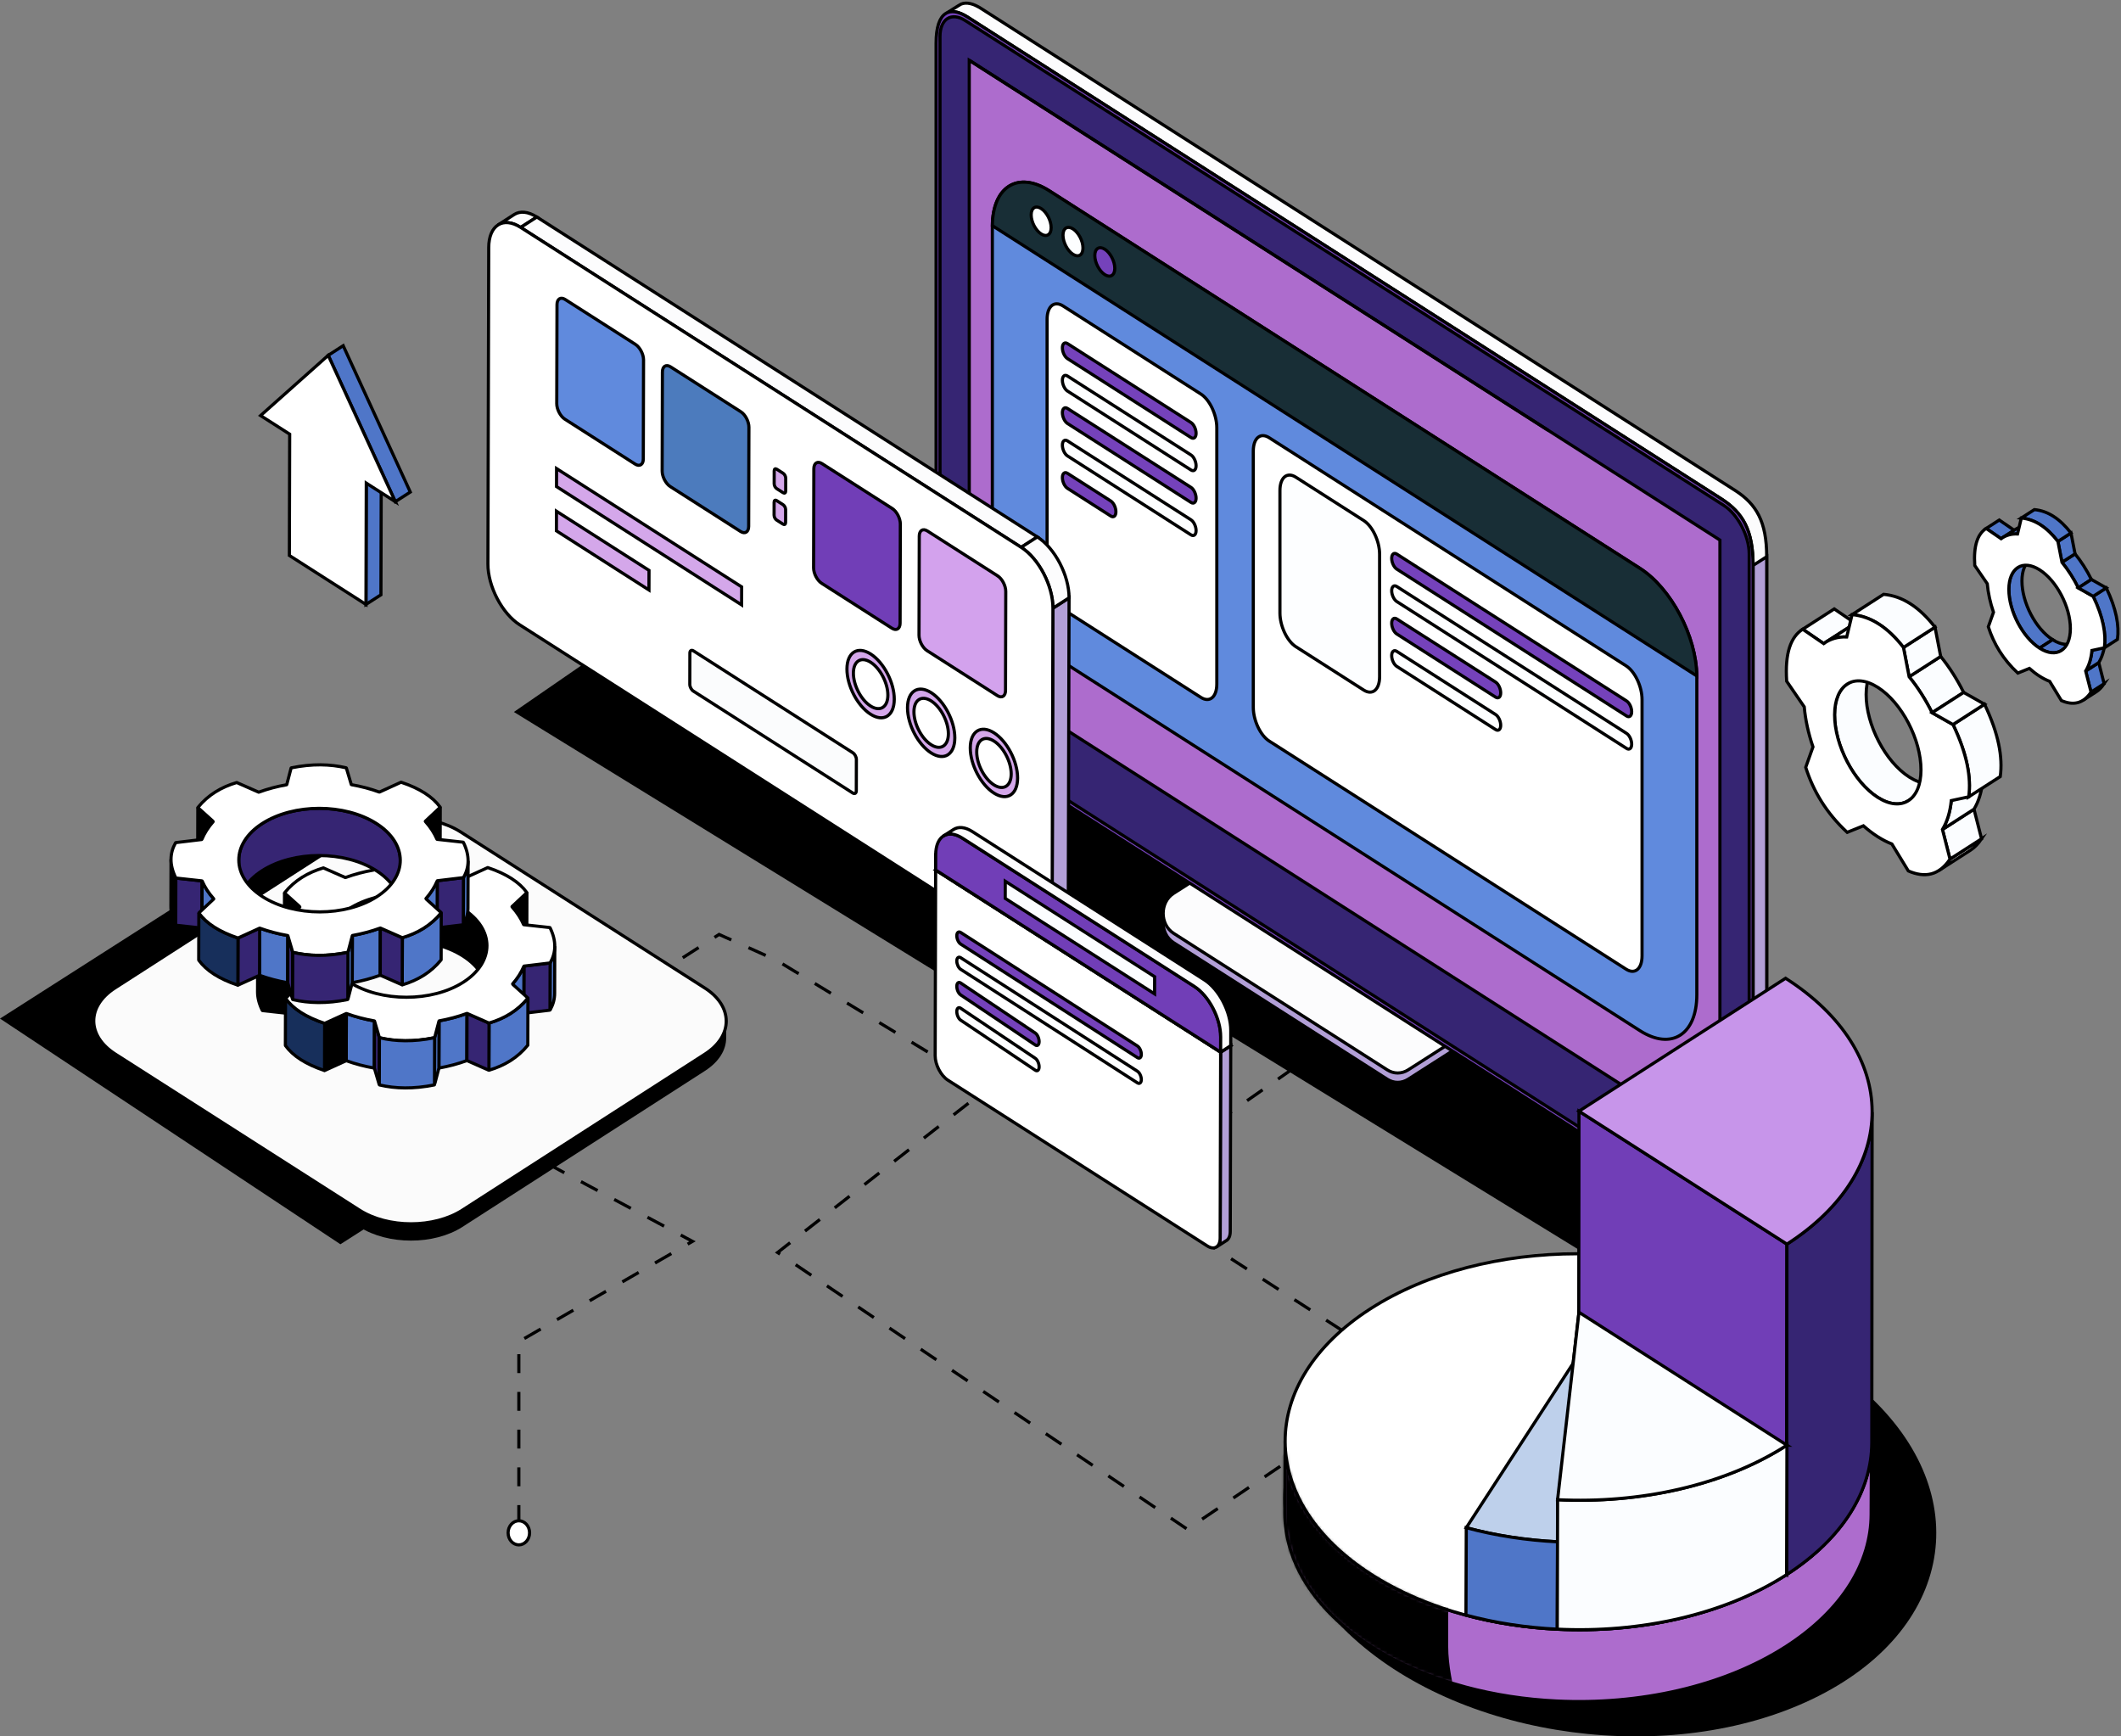 <svg width="678" height="555" viewBox="0 0 678 555" fill="none" xmlns="http://www.w3.org/2000/svg">
<rect x="0" y="0" width="678" height="555" fill="#808080" stroke="none"/>
<path d="M449.88 425.739C495.104 404.083 560.736 412.796 596.47 445.203C632.204 477.609 624.507 521.436 579.283 543.096C534.059 564.752 468.427 556.039 432.693 523.632C396.959 491.226 404.656 447.399 449.88 425.739Z" fill="black"/>
<path d="M462.936 306.953L358.573 379.752L451.727 439.918L379.511 488.774L248.568 400.34L315.687 347.84L248.255 306.953L229.866 298.67L142.633 354.613L221.358 396.773L165.854 428.836V490.152" stroke="black" stroke-width="1.006" stroke-miterlimit="10" stroke-dasharray="6.03 6.03"/>
<path d="M169.283 489.936C169.283 492.112 167.7 493.787 165.853 493.787C164.005 493.787 162.423 492.112 162.423 489.936C162.423 487.759 164.005 486.085 165.853 486.085C167.7 486.085 169.283 487.759 169.283 489.936Z" fill="white" stroke="black" stroke-width="1.006"/>
<path d="M595.355 367.527L528.095 413.836L294.955 270.577L362.215 224.271L595.355 367.527Z" fill="black"/>
<path d="M368.465 293.574L322.745 325.103L164.266 227.568L209.986 196.038L368.465 293.574Z" fill="black"/>
<path d="M108.816 397.702L224.166 324.015L111.215 254.521L0 325.568L108.816 397.702Z" fill="black"/>
<path d="M443.466 344.964L375.151 301.303C370.713 298.466 370.713 291.375 375.151 288.538L397.49 274.261C399.551 272.945 402.086 272.945 404.146 274.261L472.461 317.923C476.899 320.76 476.899 327.85 472.461 330.687L450.122 344.964C448.061 346.28 445.526 346.28 443.466 344.964Z" fill="#B29FD7" stroke="black" stroke-width="1.006" stroke-miterlimit="10"/>
<path d="M443.466 341.972L375.151 298.311C370.713 295.474 370.713 288.384 375.151 285.547L397.49 271.27C399.551 269.954 402.086 269.954 404.146 271.27L472.461 314.931C476.899 317.768 476.899 324.858 472.461 327.695L450.122 341.972C448.061 343.289 445.526 343.289 443.466 341.972Z" fill="#FCFCFD" stroke="black" stroke-width="1.006" stroke-miterlimit="10"/>
<path fill-rule="evenodd" clip-rule="evenodd" d="M560.388 382.573V180.724C560.388 169.372 557.037 163.857 550.371 159.538L309.25 5.43C306.788 3.855 304.532 3.296 302.789 4.072C302.789 4.072 306.851 1.466 307.228 1.312C308.96 0.586 311.185 1.157 313.612 2.709L554.733 156.813C561.396 161.132 564.746 166.648 564.746 177.999V379.848C564.746 385.275 563.397 388.328 561.267 389.401L557.634 391.659C559.339 390.292 560.385 387.355 560.385 382.577L560.388 382.573Z" fill="#FCFCFD" stroke="black" stroke-width="1.006" stroke-miterlimit="10"/>
<path fill-rule="evenodd" clip-rule="evenodd" d="M560.387 180.725V382.574L564.749 379.783V177.938L560.387 180.725Z" fill="#B29FD7" stroke="black" stroke-width="1.006" stroke-miterlimit="10"/>
<path fill-rule="evenodd" clip-rule="evenodd" d="M309.248 236.849L550.369 390.956C555.902 394.492 560.386 392.473 560.386 382.573V180.724C560.386 169.373 557.035 163.857 550.369 159.538L309.248 5.43C303.714 1.895 299.23 3.458 299.23 13.814V215.662C299.23 228.851 303.198 233.004 309.248 236.849Z" fill="#7542BB" stroke="black" stroke-width="1.006" stroke-miterlimit="10"/>
<path fill-rule="evenodd" clip-rule="evenodd" d="M308.587 6.588L551.04 161.545C555.51 164.401 559.143 171.341 559.143 177.019V384.68C559.143 390.358 555.506 392.651 551.04 389.794L308.587 234.837C304.117 231.981 300.48 225.041 300.48 219.364V11.702C300.48 6.025 304.117 3.732 308.587 6.588Z" fill="#362573" stroke="black" stroke-width="1.006" stroke-miterlimit="10"/>
<path fill-rule="evenodd" clip-rule="evenodd" d="M549.79 366.825V172.626L309.83 19.264V213.462L549.79 366.825Z" fill="#AD6CCD" stroke="black" stroke-width="1.006" stroke-miterlimit="10"/>
<path fill-rule="evenodd" clip-rule="evenodd" d="M494.851 137.514L309.83 19.264L494.851 137.514Z" fill="#694090" stroke="black" stroke-width="1.006" stroke-miterlimit="10"/>
<path d="M542.407 216.381V317.943C542.407 330.707 534.262 335.848 524.213 329.425L335.406 208.754C325.358 202.332 317.213 186.777 317.213 174.013V72.452C317.213 72.344 317.213 72.236 317.223 72.135C317.356 59.599 325.445 54.616 335.41 60.98L524.217 181.651C534.178 188.02 542.271 203.347 542.403 216.049C542.414 216.165 542.414 216.273 542.414 216.381H542.407Z" fill="#608ADD" stroke="black" stroke-width="1.006" stroke-miterlimit="10"/>
<path d="M542.397 216.049L317.217 72.135C317.349 59.598 325.438 54.615 335.403 60.98L524.21 181.651C534.172 188.02 542.264 203.347 542.397 216.049Z" fill="#182E36" stroke="black" stroke-width="1.006" stroke-miterlimit="10"/>
<path d="M336.013 72.76C336.013 74.999 334.583 75.902 332.819 74.775C331.055 73.648 329.625 70.919 329.625 68.677C329.625 66.434 331.055 65.535 332.819 66.662C334.583 67.789 336.013 70.518 336.013 72.76Z" fill="#FDFEFF" stroke="black" stroke-width="1.006" stroke-miterlimit="10"/>
<path d="M346.183 79.26C346.183 81.499 344.753 82.402 342.989 81.275C341.224 80.148 339.795 77.419 339.795 75.176C339.795 72.934 341.224 72.034 342.989 73.162C344.753 74.289 346.183 77.017 346.183 79.26Z" fill="#FDFEFF" stroke="black" stroke-width="1.006" stroke-miterlimit="10"/>
<path d="M356.354 85.762C356.354 88.001 354.925 88.904 353.161 87.777C351.396 86.65 349.967 83.921 349.967 81.678C349.967 79.436 351.396 78.537 353.161 79.664C354.925 80.791 356.354 83.52 356.354 85.762Z" fill="#7542BB" stroke="black" stroke-width="1.006" stroke-miterlimit="10"/>
<path d="M383.877 222.908L339.802 194.739C336.992 192.944 334.715 188.128 334.715 183.982V102.044C334.715 97.898 336.992 95.992 339.802 97.787L383.877 125.955C386.687 127.75 388.964 132.567 388.964 136.712V218.65C388.964 222.796 386.687 224.702 383.877 222.908Z" fill="white" stroke="black" stroke-width="1.006" stroke-miterlimit="10"/>
<path d="M519.809 309.786L405.718 236.868C402.908 235.073 400.631 230.256 400.631 226.111V144.172C400.631 140.027 402.908 138.12 405.718 139.915L519.809 212.833C522.619 214.628 524.896 219.445 524.896 223.59V305.529C524.896 309.674 522.619 311.581 519.809 309.786Z" fill="white" stroke="black" stroke-width="1.006" stroke-miterlimit="10"/>
<path d="M435.915 220.557L414.232 206.701C411.421 204.906 409.145 200.089 409.145 195.944V156.779C409.145 152.634 411.421 150.727 414.232 152.522L435.915 166.378C438.726 168.173 441.002 172.99 441.002 177.135V216.3C441.002 220.446 438.726 222.352 435.915 220.557Z" fill="#FDFEFF" stroke="black" stroke-width="1.006" stroke-miterlimit="10"/>
<path d="M380.711 139.858L341.232 114.626C340.332 114.051 339.604 112.507 339.604 111.184C339.604 109.856 340.332 109.246 341.232 109.821L380.711 135.052C381.611 135.627 382.34 137.171 382.34 138.495C382.34 139.823 381.611 140.433 380.711 139.858Z" fill="#7542BB" stroke="black" stroke-width="1.006" stroke-miterlimit="10"/>
<path d="M380.711 150.225L341.232 124.994C340.332 124.419 339.604 122.875 339.604 121.551C339.604 120.223 340.332 119.613 341.232 120.188L380.711 145.42C381.611 145.995 382.34 147.539 382.34 148.862C382.34 150.19 381.611 150.8 380.711 150.225Z" fill="#FDFEFF" stroke="black" stroke-width="1.006" stroke-miterlimit="10"/>
<path d="M380.711 160.588L341.232 135.357C340.332 134.782 339.604 133.238 339.604 131.914C339.604 130.587 340.332 129.977 341.232 130.552L380.711 155.783C381.611 156.358 382.34 157.902 382.34 159.226C382.34 160.554 381.611 161.164 380.711 160.588Z" fill="#7542BB" stroke="black" stroke-width="1.006" stroke-miterlimit="10"/>
<path d="M380.711 170.955L341.232 145.724C340.332 145.149 339.604 143.609 339.604 142.281C339.604 140.954 340.332 140.344 341.232 140.919L380.711 166.15C381.611 166.725 382.34 168.269 382.34 169.593C382.34 170.921 381.611 171.531 380.711 170.955Z" fill="#FDFEFF" stroke="black" stroke-width="1.006" stroke-miterlimit="10"/>
<path d="M519.954 228.853L446.493 181.903C445.594 181.328 444.865 179.788 444.865 178.46C444.865 177.132 445.594 176.522 446.493 177.097L519.954 224.047C520.854 224.622 521.583 226.166 521.583 227.49C521.583 228.818 520.854 229.428 519.954 228.853Z" fill="#7542BB" stroke="black" stroke-width="1.006" stroke-miterlimit="10"/>
<path d="M519.954 239.219L446.493 192.269C445.594 191.694 444.865 190.15 444.865 188.827C444.865 187.499 445.594 186.889 446.493 187.464L519.954 234.414C520.854 234.989 521.583 236.533 521.583 237.857C521.583 239.185 520.854 239.794 519.954 239.219Z" fill="#FDFEFF" stroke="black" stroke-width="1.006" stroke-miterlimit="10"/>
<path d="M478.086 222.827L446.493 202.637C445.594 202.062 444.865 200.518 444.865 199.194C444.865 197.866 445.594 197.256 446.493 197.832L478.086 218.022C478.986 218.597 479.715 220.141 479.715 221.465C479.715 222.792 478.986 223.402 478.086 222.827Z" fill="#7542BB" stroke="black" stroke-width="1.006" stroke-miterlimit="10"/>
<path d="M478.086 233.19L446.493 213C445.594 212.425 444.865 210.881 444.865 209.557C444.865 208.229 445.594 207.619 446.493 208.194L478.086 228.385C478.986 228.96 479.715 230.5 479.715 231.827C479.715 233.155 478.986 233.765 478.086 233.19Z" fill="#FDFEFF" stroke="black" stroke-width="1.006" stroke-miterlimit="10"/>
<path d="M355.084 164.946L341.232 156.092C340.332 155.517 339.604 153.973 339.604 152.649C339.604 151.321 340.332 150.712 341.232 151.287L355.084 160.141C355.984 160.716 356.713 162.26 356.713 163.584C356.713 164.911 355.984 165.521 355.084 164.946Z" fill="#7542BB" stroke="black" stroke-width="1.006" stroke-miterlimit="10"/>
<path d="M225.38 336.909L147.837 386.796C138.768 392.628 124.023 392.628 114.895 386.796L36.846 336.913C32.254 333.975 29.956 330.123 29.966 326.275L29.945 331.64C29.935 335.488 32.229 339.34 36.825 342.278L114.874 392.161C124.002 397.993 138.747 397.997 147.816 392.161L225.36 342.274C229.864 339.375 232.12 335.585 232.127 331.787L232.148 326.422C232.138 330.22 229.885 334.014 225.38 336.909Z" fill="black"/>
<path d="M225.272 315.78C234.4 321.612 234.445 331.072 225.38 336.904L147.836 386.791C138.767 392.624 124.022 392.624 114.894 386.791L36.845 336.908C27.716 331.076 27.664 321.62 36.733 315.788L114.277 265.901C123.342 260.069 138.094 260.069 147.222 265.901L225.272 315.784V315.78Z" fill="#FBFBFB" stroke="black" stroke-width="1.006" stroke-miterlimit="10"/>
<path d="M159.193 71.902L164.357 68.579C166.209 67.386 168.771 67.556 171.606 69.37L166.442 72.693C163.611 70.883 161.045 70.713 159.193 71.902Z" fill="#FCFCFD" stroke="black" stroke-width="1.006" stroke-miterlimit="10"/>
<path d="M338.515 299.419L333.352 302.742C335.175 301.569 336.308 299.071 336.315 295.528L341.479 292.205C341.469 295.752 340.339 298.245 338.515 299.419Z" fill="#7A7DB7" stroke="black" stroke-width="1.006" stroke-miterlimit="10"/>
<path d="M336.574 194.403L341.738 191.079L341.48 292.204L336.316 295.528L336.574 194.403Z" fill="#B29FD7" stroke="black" stroke-width="1.006" stroke-miterlimit="10"/>
<path d="M166.441 72.689L171.605 69.366L331.588 171.618L326.424 174.938L166.441 72.689Z" fill="#FCFCFD" stroke="black" stroke-width="1.006" stroke-miterlimit="10"/>
<path d="M326.426 174.939L331.59 171.615C337.221 175.213 341.757 183.916 341.739 191.076L336.575 194.4C336.593 187.24 332.057 178.536 326.426 174.939Z" fill="#FCFCFD" stroke="black" stroke-width="1.006" stroke-miterlimit="10"/>
<path d="M326.425 174.938C332.056 178.535 336.592 187.239 336.575 194.399L336.317 295.524C336.3 302.664 331.729 305.547 326.101 301.95L166.119 199.702C160.488 196.105 155.951 187.401 155.969 180.26L156.227 79.135C156.244 71.975 160.815 69.092 166.443 72.689L326.425 174.938Z" fill="white" stroke="black" stroke-width="1.006" stroke-miterlimit="10"/>
<path d="M203.12 110.071C204.553 110.99 205.721 113.225 205.718 115.046L205.637 146.704C205.634 148.51 204.459 149.248 203.026 148.333L180.568 133.982C179.135 133.064 177.967 130.829 177.971 129.026L178.051 97.369C178.054 95.543 179.229 94.802 180.662 95.721L203.12 110.071Z" fill="#608ADD" stroke="black" stroke-width="1.006" stroke-miterlimit="10"/>
<path d="M207.464 182.309L207.446 188.578L177.865 169.669L177.879 163.401L207.464 182.309Z" fill="#D4A7EA" stroke="black" stroke-width="1.006" stroke-miterlimit="10"/>
<path d="M237.08 187.587L237.066 193.342L177.9 155.528L177.914 149.773L237.08 187.587Z" fill="#D4A7EA" stroke="black" stroke-width="1.006" stroke-miterlimit="10"/>
<path d="M236.819 131.609C238.252 132.527 239.403 134.75 239.399 136.576L239.319 168.234C239.315 170.04 238.158 170.789 236.721 169.87L214.264 155.52C212.831 154.601 211.663 152.366 211.666 150.564L211.746 118.906C211.75 117.08 212.925 116.339 214.358 117.258L236.815 131.609H236.819Z" fill="#4C7BBD" stroke="black" stroke-width="1.006" stroke-miterlimit="10"/>
<path d="M285.224 162.544C286.657 163.463 287.807 165.686 287.804 167.511L287.724 199.169C287.72 200.975 286.562 201.724 285.126 200.806L262.654 186.443C261.221 185.525 260.071 183.302 260.074 181.495L260.154 149.838C260.158 148.012 261.315 147.263 262.752 148.178L285.224 162.54V162.544Z" fill="#713EB7" stroke="black" stroke-width="1.006" stroke-miterlimit="10"/>
<path d="M297.681 221.408C301.861 224.079 305.233 230.548 305.219 235.863C305.205 241.197 301.809 243.32 297.632 240.649C293.451 237.978 290.08 231.533 290.094 226.195C290.108 220.88 293.504 218.738 297.681 221.408ZM297.639 238.032C300.679 239.978 303.151 238.418 303.162 234.547C303.172 230.676 300.714 225.99 297.674 224.045C294.633 222.099 292.161 223.639 292.151 227.511C292.14 231.382 294.599 236.087 297.639 238.032Z" fill="#D4A7EA" stroke="black" stroke-width="1.006" stroke-miterlimit="10"/>
<path d="M318.923 184.081C320.342 184.988 321.506 187.223 321.503 189.048L321.423 220.706C321.419 222.512 320.244 223.249 318.825 222.342L296.354 207.98C294.921 207.062 293.77 204.839 293.773 203.032L293.854 171.375C293.857 169.549 295.015 168.8 296.451 169.715L318.923 184.077V184.081Z" fill="#D3A2ED" stroke="black" stroke-width="1.006" stroke-miterlimit="10"/>
<path d="M250.34 151.277C250.793 151.567 251.167 152.262 251.163 152.837L251.153 156.982C251.153 157.557 250.776 157.773 250.323 157.484L248.28 156.179C247.826 155.89 247.471 155.203 247.471 154.628L247.481 150.482C247.481 149.907 247.844 149.68 248.294 149.969L250.337 151.274L250.34 151.277Z" fill="#D4A7EA" stroke="black" stroke-width="1.006" stroke-miterlimit="10"/>
<path d="M250.313 161.317C250.766 161.606 251.139 162.301 251.136 162.876L251.125 167.021C251.125 167.597 250.749 167.813 250.295 167.523L248.252 166.219C247.799 165.929 247.443 165.246 247.443 164.667L247.454 160.522C247.454 159.947 247.816 159.719 248.266 160.008L250.309 161.313L250.313 161.317Z" fill="#D4A7EA" stroke="black" stroke-width="1.006" stroke-miterlimit="10"/>
<path d="M272.619 240.603C273.257 241.012 273.756 241.966 273.752 242.761L273.728 252.738C273.728 253.552 273.226 253.869 272.584 253.46L221.637 220.899C221.013 220.502 220.5 219.537 220.504 218.722L220.528 208.745C220.528 207.95 221.048 207.645 221.672 208.042L272.619 240.603Z" fill="#FBFCFD" stroke="black" stroke-width="1.006" stroke-miterlimit="10"/>
<path d="M278.323 209.038C282.504 211.709 285.876 218.178 285.862 223.493C285.848 228.831 282.452 230.95 278.275 228.279C274.094 225.608 270.722 219.162 270.736 213.824C270.75 208.509 274.146 206.367 278.323 209.038ZM278.282 225.662C281.322 227.607 283.811 226.055 283.818 222.188C283.829 218.321 281.357 213.619 278.316 211.678C275.276 209.733 272.804 211.273 272.794 215.14C272.783 219.008 275.241 223.716 278.282 225.662Z" fill="#D4A7EA" stroke="black" stroke-width="1.006" stroke-miterlimit="10"/>
<path d="M317.747 234.234C321.928 236.905 325.299 243.374 325.285 248.689C325.271 254.023 321.875 256.146 317.698 253.475C313.535 250.816 310.146 244.355 310.16 239.021C310.174 233.706 313.584 231.571 317.747 234.234ZM317.705 250.858C320.746 252.804 323.235 251.252 323.242 247.385C323.253 243.517 320.781 238.816 317.74 236.874C314.7 234.929 312.228 236.469 312.217 240.341C312.207 244.208 314.665 248.917 317.705 250.862" fill="#D4A7EA"/>
<path d="M317.705 250.858C320.746 252.804 323.235 251.252 323.242 247.385C323.253 243.517 320.781 238.816 317.74 236.874C314.7 234.929 312.228 236.469 312.217 240.341C312.207 244.208 314.665 248.917 317.705 250.862M317.747 234.234C321.928 236.905 325.299 243.374 325.285 248.689C325.271 254.023 321.875 256.146 317.698 253.475C313.535 250.816 310.146 244.355 310.16 239.021C310.174 233.706 313.584 231.571 317.747 234.234Z" stroke="black" stroke-width="1.006" stroke-miterlimit="10"/>
<path d="M576.254 201.119L586.337 194.631L593.042 199.228L582.959 205.716L576.254 201.119Z" fill="#FBFDFF" stroke="black" stroke-width="1.006" stroke-miterlimit="10"/>
<path d="M610.295 248.357C602.666 243.482 596.508 231.672 596.533 221.968C596.547 217.147 598.081 213.759 600.56 212.165L590.476 218.653C587.997 220.247 586.46 223.64 586.449 228.457C586.425 238.16 592.586 249.971 600.211 254.846C604.05 257.3 607.526 257.528 610.037 255.911L620.12 249.423C617.61 251.036 614.134 250.808 610.295 248.357Z" fill="#FBFDFF" stroke="black" stroke-width="1.006" stroke-miterlimit="10"/>
<path d="M629.896 271.733L619.812 278.221C621.082 277.406 622.26 276.21 623.338 274.593L633.421 268.104C632.34 269.722 631.162 270.918 629.896 271.733Z" fill="#FBFDFF" stroke="black" stroke-width="1.006" stroke-miterlimit="10"/>
<path d="M620.922 265.124L631.005 258.636L633.422 268.104L623.338 274.592L620.922 265.124Z" fill="#FBFDFF" stroke="black" stroke-width="1.006" stroke-miterlimit="10"/>
<path d="M583.512 205.334L593.595 198.845C595.551 197.587 597.859 196.989 600.405 197.105L590.321 203.593C587.776 203.477 585.468 204.075 583.512 205.334Z" fill="#FBFDFF" stroke="black" stroke-width="1.006" stroke-miterlimit="10"/>
<path d="M623.755 255.896L633.839 249.408C633.455 253.129 632.479 256.228 631.011 258.636L620.928 265.125C622.399 262.72 623.375 259.617 623.759 255.896H623.755Z" fill="#FBFDFF" stroke="black" stroke-width="1.006" stroke-miterlimit="10"/>
<path d="M610.271 216.307L620.355 209.819C623.144 213.25 625.634 217.172 627.698 221.321L617.614 227.809C615.55 223.66 613.061 219.738 610.271 216.307Z" fill="#FBFDFF" stroke="black" stroke-width="1.006" stroke-miterlimit="10"/>
<path d="M608.461 206.95L618.544 200.462L620.357 209.818L610.274 216.306L608.461 206.95Z" fill="#FBFDFF" stroke="black" stroke-width="1.006" stroke-miterlimit="10"/>
<path d="M592.035 196.452L602.119 189.964C605.169 190.238 608.011 191.276 610.671 192.979C613.485 194.777 616.097 197.317 618.544 200.463L608.461 206.951C606.017 203.801 603.402 201.265 600.588 199.467C597.928 197.765 595.086 196.726 592.035 196.452Z" fill="#FBFDFF" stroke="black" stroke-width="1.006" stroke-miterlimit="10"/>
<path d="M624.295 231.58L634.378 225.091C638.876 234.501 640.243 242.02 639.406 248.203L629.323 254.692C630.163 248.508 628.793 240.99 624.295 231.58Z" fill="#FBFDFF" stroke="black" stroke-width="1.006" stroke-miterlimit="10"/>
<path d="M624.293 231.58C628.791 240.99 630.158 248.509 629.321 254.692L623.753 255.896C623.369 259.617 622.393 262.717 620.922 265.125L623.338 274.593C619.834 279.838 615.287 280.668 610.015 278.376L604.761 269.761C603.276 269.182 601.745 268.406 600.176 267.402C598.631 266.414 597.115 265.245 595.657 263.952L590.476 266.04C583.813 259.872 579.636 252.867 577.216 245.259L579.535 238.732C578.081 234.467 577.118 230.125 576.745 225.933L571.132 217.747C570.515 208.68 572.471 203.524 576.254 201.119L582.959 205.716C585.03 204.199 587.53 203.47 590.322 203.593L592.034 196.453C595.085 196.727 597.927 197.765 600.587 199.467C603.401 201.266 606.013 203.802 608.46 206.951L610.273 216.307C613.063 219.738 615.552 223.66 617.616 227.809L624.293 231.58ZM600.211 254.847C607.84 259.721 614.039 255.808 614.063 246.108C614.088 236.405 607.927 224.594 600.301 219.719C592.673 214.844 586.473 218.758 586.449 228.458C586.424 238.161 592.585 249.972 600.211 254.847Z" fill="white" stroke="black" stroke-width="1.006" stroke-miterlimit="10"/>
<path d="M617.617 227.805L627.701 221.321L634.378 225.092L624.294 231.58L617.617 227.805Z" fill="#FBFDFF" stroke="black" stroke-width="1.006" stroke-miterlimit="10"/>
<path d="M634.896 168.91L639.084 166.216L643.854 169.485L639.666 172.179L634.896 168.91Z" fill="#4F76C8" stroke="black" stroke-width="1.006" stroke-miterlimit="10"/>
<path d="M645.018 181.392L649.206 178.698C647.441 179.833 646.346 182.249 646.336 185.684C646.319 192.585 650.712 200.999 656.141 204.469L651.953 207.163C646.521 203.693 642.131 195.279 642.148 188.378C642.159 184.943 643.254 182.527 645.018 181.392Z" fill="#4F76C8" stroke="black" stroke-width="1.006" stroke-miterlimit="10"/>
<path d="M663.14 205.226L658.953 207.92C657.164 209.07 654.689 208.908 651.955 207.163L656.143 204.469C658.873 206.214 661.352 206.376 663.14 205.226Z" fill="#4F76C8" stroke="black" stroke-width="1.006" stroke-miterlimit="10"/>
<path d="M670.092 221.116L665.904 223.81C666.807 223.227 667.648 222.374 668.418 221.224L672.606 218.53C671.835 219.684 670.995 220.537 670.092 221.116Z" fill="#4F76C8" stroke="black" stroke-width="1.006" stroke-miterlimit="10"/>
<path d="M666.701 214.485L670.889 211.791L672.604 218.527L668.417 221.221L666.701 214.485Z" fill="#4F76C8" stroke="black" stroke-width="1.006" stroke-miterlimit="10"/>
<path d="M640.049 171.916L644.236 169.222C645.638 168.322 647.28 167.89 649.104 167.975L644.916 170.669C643.093 170.584 641.45 171.016 640.049 171.916Z" fill="#4F76C8" stroke="black" stroke-width="1.006" stroke-miterlimit="10"/>
<path d="M668.71 207.907L672.897 205.213C672.629 207.869 671.928 210.077 670.889 211.787L666.701 214.481C667.744 212.771 668.445 210.559 668.71 207.907Z" fill="#4F76C8" stroke="black" stroke-width="1.006" stroke-miterlimit="10"/>
<path d="M659.125 179.721L663.313 177.027C665.293 179.474 667.068 182.257 668.543 185.217L664.355 187.911C662.88 184.951 661.105 182.168 659.125 179.721Z" fill="#4F76C8" stroke="black" stroke-width="1.006" stroke-miterlimit="10"/>
<path d="M657.826 173.059L662.014 170.365L663.311 177.027L659.123 179.721L657.826 173.059Z" fill="#4F76C8" stroke="black" stroke-width="1.006" stroke-miterlimit="10"/>
<path d="M646.129 165.582L650.316 162.888C652.492 163.085 654.514 163.826 656.408 165.038C658.412 166.319 660.274 168.125 662.014 170.364L657.827 173.058C656.087 170.819 654.225 169.013 652.22 167.732C650.327 166.52 648.305 165.779 646.129 165.582Z" fill="#4F76C8" stroke="black" stroke-width="1.006" stroke-miterlimit="10"/>
<path d="M669.107 190.597L673.295 187.903C676.495 194.604 677.472 199.957 676.872 204.361L672.684 207.055C673.281 202.651 672.308 197.298 669.104 190.597H669.107Z" fill="#4F76C8" stroke="black" stroke-width="1.006" stroke-miterlimit="10"/>
<path d="M669.105 190.597C672.306 197.297 673.282 202.651 672.686 207.055L668.714 207.908C668.446 210.563 667.745 212.771 666.706 214.481L668.422 221.22C665.925 224.956 662.693 225.551 658.941 223.918L655.2 217.785C654.144 217.372 653.052 216.82 651.937 216.106C650.835 215.404 649.757 214.57 648.718 213.647L645.029 215.137C640.284 210.745 637.313 205.758 635.588 200.339L637.24 195.692C636.205 192.662 635.514 189.563 635.256 186.579L631.254 180.747C630.821 174.297 632.212 170.623 634.904 168.909L639.674 172.178C641.152 171.101 642.93 170.58 644.921 170.669L646.135 165.582C648.31 165.779 650.333 166.52 652.226 167.732C654.231 169.013 656.093 170.82 657.832 173.058L659.13 179.724C661.11 182.171 662.885 184.954 664.36 187.914L669.115 190.601L669.105 190.597ZM651.954 207.163C657.379 210.629 661.8 207.85 661.818 200.949C661.835 194.032 657.442 185.618 652.017 182.152C646.584 178.682 642.163 181.465 642.146 188.378C642.128 195.279 646.522 203.693 651.95 207.163" fill="white"/>
<path d="M651.954 207.163C657.379 210.629 661.8 207.85 661.818 200.949C661.835 194.032 657.442 185.618 652.017 182.152C646.584 178.682 642.163 181.465 642.146 188.378C642.128 195.279 646.522 203.693 651.95 207.163M669.105 190.597C672.306 197.297 673.282 202.651 672.686 207.055L668.714 207.908C668.446 210.563 667.745 212.771 666.706 214.481L668.422 221.22C665.925 224.956 662.693 225.551 658.941 223.918L655.2 217.785C654.144 217.372 653.052 216.82 651.937 216.106C650.835 215.404 649.757 214.57 648.718 213.647L645.029 215.137C640.284 210.745 637.313 205.758 635.588 200.339L637.24 195.692C636.205 192.662 635.514 189.563 635.256 186.579L631.254 180.747C630.821 174.297 632.212 170.623 634.904 168.909L639.674 172.178C641.152 171.101 642.93 170.58 644.921 170.669L646.135 165.582C648.31 165.779 650.333 166.52 652.226 167.732C654.231 169.013 656.093 170.82 657.832 173.058L659.13 179.724C661.11 182.171 662.885 184.954 664.36 187.914L669.115 190.601L669.105 190.597Z" stroke="black" stroke-width="1.006" stroke-miterlimit="10"/>
<path d="M664.35 187.911L668.537 185.217L673.293 187.903L669.105 190.597L664.35 187.911Z" fill="#4F76C8" stroke="black" stroke-width="1.006" stroke-miterlimit="10"/>
<path d="M168.434 285.451L168.395 300.361C168.395 300.361 168.388 300.4 168.375 300.411L163.692 304.804C163.654 304.839 163.594 304.808 163.598 304.754L163.636 289.843C163.636 289.843 163.643 289.805 163.657 289.793L168.34 285.401C168.378 285.366 168.437 285.397 168.434 285.451Z" fill="black" stroke="black" stroke-width="1.006" stroke-miterlimit="10"/>
<path d="M95.892 289.894L95.854 304.808C95.854 304.862 95.798 304.893 95.76 304.858L90.927 300.508C90.927 300.508 90.906 300.477 90.906 300.458L90.945 285.544C90.945 285.49 91 285.459 91.039 285.493L95.871 289.843C95.871 289.843 95.892 289.874 95.892 289.894Z" fill="black" stroke="black" stroke-width="1.006" stroke-miterlimit="10"/>
<path d="M155.659 302.283L155.621 317.363C155.631 313.102 153.089 308.833 148.006 305.583C137.887 299.118 121.549 299.118 111.497 305.583C106.511 308.791 104.014 312.99 104.004 317.201L104.042 302.121C104.053 297.914 106.549 293.711 111.535 290.503C121.587 284.038 137.929 284.038 148.044 290.503C153.131 293.753 155.669 298.022 155.659 302.283Z" fill="black" stroke="black" stroke-width="1.006" stroke-miterlimit="10"/>
<path d="M177.337 302.441L177.298 317.521C177.295 319.355 176.81 321.068 175.928 322.67C175.897 322.724 175.816 322.701 175.816 322.636L175.855 307.81C175.855 307.81 175.855 307.787 175.862 307.776C176.81 306.12 177.333 304.348 177.337 302.441Z" fill="#4F76C8" stroke="black" stroke-width="1.006" stroke-miterlimit="10"/>
<path d="M82.334 317.039L82.372 301.959C82.369 303.808 82.85 305.788 83.906 307.915C83.91 307.923 83.913 307.934 83.913 307.946L83.875 322.748C83.875 322.814 83.788 322.837 83.76 322.775C82.78 320.729 82.331 318.827 82.334 317.039Z" fill="black" stroke="black" stroke-width="1.006" stroke-miterlimit="10"/>
<path d="M175.849 307.861L175.811 322.809C175.811 322.844 175.79 322.871 175.759 322.875L167.506 323.867C167.471 323.871 167.439 323.84 167.439 323.801L167.478 308.853C167.478 308.818 167.499 308.791 167.53 308.787L175.783 307.795C175.818 307.791 175.849 307.822 175.849 307.861Z" fill="#362573" stroke="black" stroke-width="1.006" stroke-miterlimit="10"/>
<path d="M92.311 308.907L92.273 323.855C92.273 323.894 92.242 323.925 92.21 323.921L83.929 323.018C83.898 323.018 83.877 322.987 83.877 322.952L83.915 308.003C83.915 307.965 83.947 307.934 83.978 307.938L92.259 308.841C92.29 308.841 92.311 308.872 92.311 308.907Z" fill="black" stroke="black" stroke-width="1.006" stroke-miterlimit="10"/>
<path d="M167.48 309.073L167.441 323.859C167.441 323.859 167.441 323.879 167.434 323.886C166.622 325.82 165.426 327.708 163.878 329.499C163.843 329.541 163.773 329.514 163.773 329.452L163.812 314.561C163.812 314.561 163.819 314.53 163.829 314.519C165.356 312.77 166.545 310.929 167.372 309.042C167.4 308.98 167.48 309.003 167.476 309.069L167.48 309.073Z" fill="#4F76C8" stroke="black" stroke-width="1.006" stroke-miterlimit="10"/>
<path d="M96.058 314.622L96.019 329.513C96.019 329.571 95.953 329.598 95.918 329.559C94.332 327.768 93.118 325.881 92.275 323.939C92.271 323.932 92.268 323.92 92.268 323.908L92.306 309.114C92.306 309.045 92.386 309.025 92.41 309.087C93.265 310.986 94.475 312.827 96.04 314.579C96.051 314.591 96.058 314.606 96.058 314.626V314.622Z" fill="#4F76C8" stroke="black" stroke-width="1.006" stroke-miterlimit="10"/>
<path d="M149.286 323.998L149.247 338.943C149.247 338.97 149.23 338.997 149.205 339.005C146.392 340.036 143.417 340.823 140.367 341.371C140.332 341.379 140.297 341.348 140.297 341.305L140.335 326.357C140.335 326.326 140.356 326.299 140.384 326.295C143.431 325.751 146.395 324.967 149.209 323.941C149.247 323.925 149.286 323.956 149.286 324.002V323.998Z" fill="#4F76C8" stroke="black" stroke-width="1.006" stroke-miterlimit="10"/>
<path d="M119.709 326.369L119.671 341.318C119.671 341.356 119.64 341.387 119.601 341.383C116.526 340.847 113.548 340.06 110.714 339.037C110.689 339.029 110.672 339.002 110.672 338.975L110.71 324.03C110.71 323.988 110.749 323.957 110.787 323.968C113.618 324.991 116.592 325.775 119.661 326.307C119.688 326.311 119.709 326.338 119.709 326.369Z" fill="#4F76C8" stroke="black" stroke-width="1.006" stroke-miterlimit="10"/>
<path d="M168.755 319.166L168.717 334.057C168.717 334.057 168.71 334.087 168.703 334.099C165.471 338.086 161.262 340.599 156.356 342.058C156.318 342.069 156.283 342.039 156.283 341.996L156.322 327.051C156.322 327.024 156.339 326.997 156.363 326.989C161.241 325.542 165.432 323.06 168.657 319.123C168.692 319.081 168.755 319.108 168.755 319.166Z" fill="#4F76C8" stroke="black" stroke-width="1.006" stroke-miterlimit="10"/>
<path d="M156.323 327.048L156.284 341.989C156.284 342.035 156.242 342.066 156.204 342.047L149.286 339.005C149.265 338.994 149.248 338.971 149.248 338.943L149.286 324.002C149.286 323.956 149.328 323.925 149.367 323.945L156.284 326.986C156.305 326.998 156.323 327.021 156.323 327.048Z" fill="#362573" stroke="black" stroke-width="1.006" stroke-miterlimit="10"/>
<path d="M110.712 324.037L110.674 338.979C110.674 339.006 110.66 339.029 110.639 339.036L103.822 342.144C103.784 342.163 103.742 342.128 103.742 342.086L103.781 327.145C103.781 327.118 103.794 327.094 103.815 327.087L110.632 323.98C110.67 323.96 110.712 323.995 110.712 324.037Z" fill="black" stroke="black" stroke-width="1.006" stroke-miterlimit="10"/>
<path d="M103.782 327.148L103.744 342.092C103.744 342.135 103.705 342.166 103.667 342.154C100.651 341.143 98.175 339.981 96.167 338.696C94.03 337.33 92.419 335.82 91.24 334.195C91.234 334.184 91.227 334.168 91.227 334.153L91.265 319.274C91.265 319.212 91.331 319.185 91.366 319.235C92.538 320.818 94.121 322.284 96.206 323.616C98.224 324.905 100.71 326.071 103.74 327.086C103.765 327.094 103.782 327.121 103.782 327.148Z" fill="#172F5B" stroke="black" stroke-width="1.006" stroke-miterlimit="10"/>
<path d="M140.338 326.762L140.3 341.375C140.3 341.375 140.3 341.386 140.3 341.394L139.01 346.319C138.992 346.393 138.895 346.377 138.895 346.3L138.933 331.687C138.933 331.687 138.933 331.675 138.933 331.668L140.223 326.743C140.24 326.669 140.338 326.685 140.338 326.762Z" fill="#4F76C8" stroke="black" stroke-width="1.006" stroke-miterlimit="10"/>
<path d="M121.288 331.694L121.25 346.361C121.25 346.435 121.156 346.45 121.135 346.381L119.674 341.406C119.674 341.406 119.674 341.394 119.674 341.386L119.712 326.719C119.712 326.646 119.806 326.63 119.827 326.7L121.288 331.675C121.288 331.675 121.288 331.687 121.288 331.694Z" fill="#362573" stroke="black" stroke-width="1.006" stroke-miterlimit="10"/>
<path d="M156.3 326.993L149.302 323.917C149.302 323.917 149.278 323.909 149.264 323.917C146.433 324.955 143.441 325.746 140.373 326.294C140.352 326.298 140.335 326.317 140.328 326.34L138.94 331.64C138.933 331.663 138.915 331.682 138.895 331.686C132.197 333.041 126.423 332.894 121.322 331.694C121.301 331.69 121.283 331.671 121.276 331.651L119.721 326.356C119.714 326.333 119.697 326.317 119.676 326.313C116.583 325.777 113.585 324.986 110.733 323.951C110.719 323.947 110.705 323.947 110.694 323.951L103.801 327.093C103.801 327.093 103.773 327.101 103.763 327.093C100.722 326.074 98.23 324.909 96.204 323.615C94.08 322.257 92.476 320.759 91.298 319.146C91.277 319.119 91.281 319.076 91.305 319.053L96.012 314.638C96.036 314.615 96.04 314.572 96.012 314.545C94.401 312.739 93.17 310.836 92.32 308.875C92.313 308.856 92.295 308.84 92.274 308.84L83.941 307.933C83.92 307.933 83.903 307.918 83.896 307.899C81.769 303.595 81.978 299.909 83.837 296.64C83.847 296.624 83.864 296.613 83.882 296.609L92.18 295.617C92.201 295.617 92.218 295.602 92.225 295.582C93.048 293.629 94.251 291.719 95.841 289.912C95.865 289.885 95.862 289.843 95.838 289.82L90.984 285.45C90.956 285.427 90.956 285.385 90.977 285.354C94.216 281.371 98.435 278.866 103.351 277.411C103.365 277.411 103.376 277.411 103.39 277.411L110.387 280.487C110.387 280.487 110.412 280.495 110.426 280.487C113.257 279.449 116.249 278.657 119.327 278.113C119.348 278.109 119.366 278.09 119.373 278.067L120.76 272.756C120.767 272.733 120.785 272.713 120.806 272.709C127.504 271.355 133.278 271.501 138.372 272.709C138.392 272.713 138.41 272.733 138.417 272.752L139.993 278.047C140 278.071 140.017 278.086 140.038 278.09C143.124 278.634 146.122 279.414 148.964 280.452C148.978 280.456 148.992 280.456 149.002 280.452L155.896 277.31C155.896 277.31 155.923 277.303 155.934 277.31C158.974 278.321 161.464 279.487 163.486 280.78C165.613 282.139 167.22 283.64 168.395 285.257C168.416 285.284 168.413 285.327 168.388 285.35L163.681 289.766C163.657 289.789 163.653 289.831 163.681 289.858C165.299 291.657 166.523 293.567 167.384 295.524C167.391 295.544 167.409 295.555 167.429 295.559L175.773 296.474C175.794 296.474 175.811 296.489 175.818 296.509C177.935 300.808 177.729 304.506 175.867 307.764C175.857 307.779 175.839 307.791 175.822 307.794L167.513 308.794C167.492 308.794 167.475 308.81 167.468 308.829C166.645 310.782 165.432 312.689 163.859 314.491C163.835 314.518 163.838 314.561 163.863 314.584L168.706 318.957C168.73 318.98 168.734 319.022 168.713 319.053C165.473 323.037 161.255 325.542 156.338 326.997C156.324 326.997 156.314 326.997 156.3 326.997V326.993ZM111.66 313.908C121.768 320.369 138.117 320.362 148.152 313.908C158.204 307.443 158.151 296.964 148.04 290.503C137.922 284.038 121.583 284.038 111.531 290.503C101.496 296.956 101.542 307.443 111.66 313.908Z" fill="white" stroke="black" stroke-width="1.006" stroke-miterlimit="10"/>
<path d="M138.929 331.756L138.891 346.705C138.891 346.736 138.87 346.763 138.842 346.771C132.154 348.122 126.387 347.975 121.293 346.778C121.265 346.771 121.248 346.744 121.248 346.713L121.286 331.764C121.286 331.722 121.318 331.695 121.356 331.702C126.44 332.895 132.193 333.038 138.863 331.695C138.898 331.687 138.932 331.718 138.932 331.756H138.929Z" fill="#4F76C8" stroke="black" stroke-width="1.006" stroke-miterlimit="10"/>
<path d="M140.729 258.165L140.69 273.076C140.69 273.076 140.683 273.114 140.669 273.126L135.987 277.518C135.949 277.553 135.889 277.522 135.893 277.468L135.931 262.558C135.931 262.558 135.938 262.519 135.952 262.508L140.635 258.115C140.673 258.081 140.732 258.111 140.729 258.165Z" fill="black" stroke="black" stroke-width="1.006" stroke-miterlimit="10"/>
<path d="M68.187 262.608L68.149 277.522C68.149 277.576 68.093 277.607 68.055 277.572L63.222 273.222C63.222 273.222 63.201 273.191 63.201 273.172L63.239 258.258C63.239 258.204 63.295 258.173 63.334 258.208L68.166 262.558C68.166 262.558 68.187 262.589 68.187 262.608Z" fill="black" stroke="black" stroke-width="1.006" stroke-miterlimit="10"/>
<path d="M127.954 274.998L127.916 290.078C127.926 285.817 125.384 281.548 120.301 278.298C110.182 271.833 93.844 271.833 83.792 278.298C78.806 281.506 76.309 285.705 76.299 289.916L76.337 274.836C76.348 270.629 78.844 266.426 83.83 263.218C93.882 256.753 110.224 256.753 120.339 263.218C125.426 266.468 127.964 270.737 127.954 274.998Z" fill="#362573" stroke="black" stroke-width="1.006" stroke-miterlimit="10"/>
<path d="M149.632 275.156L149.593 290.236C149.59 292.07 149.105 293.783 148.223 295.385C148.192 295.439 148.111 295.416 148.111 295.35L148.15 280.525C148.15 280.525 148.15 280.502 148.157 280.49C149.105 278.835 149.628 277.063 149.632 275.156Z" fill="#4F76C8" stroke="black" stroke-width="1.006" stroke-miterlimit="10"/>
<path d="M54.629 289.754L54.667 274.674C54.664 276.523 55.145 278.503 56.201 280.629C56.205 280.637 56.208 280.649 56.208 280.66L56.17 295.462C56.17 295.528 56.083 295.551 56.055 295.489C55.075 293.444 54.625 291.541 54.629 289.754Z" fill="black" stroke="black" stroke-width="1.006" stroke-miterlimit="10"/>
<path d="M148.144 280.575L148.106 295.524C148.106 295.559 148.085 295.586 148.054 295.59L139.801 296.582C139.766 296.585 139.734 296.555 139.734 296.516L139.773 281.567C139.773 281.532 139.794 281.505 139.825 281.502L148.078 280.51C148.113 280.506 148.144 280.537 148.144 280.575Z" fill="#362573" stroke="black" stroke-width="1.006" stroke-miterlimit="10"/>
<path d="M64.606 281.621L64.568 296.57C64.568 296.609 64.536 296.64 64.505 296.636L56.224 295.733C56.193 295.733 56.172 295.702 56.172 295.667L56.21 280.718C56.21 280.68 56.242 280.649 56.273 280.653L64.554 281.556C64.585 281.556 64.606 281.587 64.606 281.621Z" fill="#362573" stroke="black" stroke-width="1.006" stroke-miterlimit="10"/>
<path d="M139.775 281.787L139.736 296.574C139.736 296.574 139.736 296.593 139.729 296.601C138.917 298.535 137.721 300.422 136.173 302.213C136.138 302.256 136.068 302.229 136.068 302.167L136.107 287.276C136.107 287.276 136.114 287.245 136.124 287.233C137.651 285.485 138.84 283.644 139.667 281.757C139.695 281.695 139.775 281.718 139.771 281.784L139.775 281.787Z" fill="#4F76C8" stroke="black" stroke-width="1.006" stroke-miterlimit="10"/>
<path d="M68.355 287.337L68.316 302.228C68.316 302.286 68.25 302.313 68.215 302.274C66.629 300.483 65.415 298.596 64.571 296.654C64.568 296.647 64.564 296.635 64.564 296.623L64.603 281.829C64.603 281.76 64.683 281.74 64.707 281.802C65.562 283.701 66.772 285.542 68.337 287.295C68.347 287.306 68.355 287.322 68.355 287.341V287.337Z" fill="#4F76C8" stroke="black" stroke-width="1.006" stroke-miterlimit="10"/>
<path d="M121.58 296.713L121.542 311.658C121.542 311.685 121.525 311.712 121.5 311.72C118.687 312.75 115.712 313.538 112.662 314.086C112.627 314.094 112.592 314.063 112.592 314.02L112.63 299.072C112.63 299.041 112.651 299.014 112.679 299.01C115.726 298.466 118.69 297.682 121.504 296.655C121.542 296.64 121.58 296.671 121.58 296.717V296.713Z" fill="#4F76C8" stroke="black" stroke-width="1.006" stroke-miterlimit="10"/>
<path d="M92.004 299.083L91.966 314.031C91.966 314.07 91.934 314.101 91.896 314.097C88.821 313.561 85.843 312.773 83.009 311.75C82.984 311.743 82.967 311.716 82.967 311.689L83.005 296.744C83.005 296.701 83.043 296.67 83.082 296.682C85.913 297.705 88.887 298.488 91.955 299.021C91.983 299.025 92.004 299.052 92.004 299.083Z" fill="#4F76C8" stroke="black" stroke-width="1.006" stroke-miterlimit="10"/>
<path d="M141.05 291.88L141.012 306.771C141.012 306.771 141.005 306.802 140.998 306.813C137.766 310.801 133.557 313.313 128.651 314.772C128.613 314.784 128.578 314.753 128.578 314.71L128.616 299.766C128.616 299.739 128.634 299.711 128.658 299.704C133.536 298.256 137.727 295.775 140.952 291.838C140.987 291.795 141.05 291.822 141.05 291.88Z" fill="#4F76C8" stroke="black" stroke-width="1.006" stroke-miterlimit="10"/>
<path d="M128.617 299.758L128.579 314.7C128.579 314.746 128.537 314.777 128.499 314.757L121.581 311.716C121.56 311.704 121.543 311.681 121.543 311.654L121.581 296.713C121.581 296.667 121.623 296.636 121.662 296.655L128.579 299.697C128.6 299.708 128.617 299.731 128.617 299.758Z" fill="#362573" stroke="black" stroke-width="1.006" stroke-miterlimit="10"/>
<path d="M83.007 296.752L82.969 311.693C82.969 311.72 82.955 311.743 82.934 311.751L76.117 314.858C76.079 314.877 76.037 314.842 76.037 314.8L76.076 299.859C76.076 299.832 76.089 299.809 76.11 299.801L82.927 296.694C82.965 296.675 83.007 296.709 83.007 296.752Z" fill="#362573" stroke="black" stroke-width="1.006" stroke-miterlimit="10"/>
<path d="M76.077 299.858L76.039 314.803C76.039 314.846 76 314.877 75.962 314.865C72.946 313.854 70.47 312.692 68.462 311.407C66.325 310.04 64.714 308.531 63.535 306.906C63.529 306.895 63.522 306.879 63.522 306.864L63.56 291.984C63.56 291.923 63.626 291.896 63.661 291.946C64.832 293.528 66.415 294.995 68.501 296.327C70.519 297.616 73.005 298.781 76.035 299.797C76.06 299.804 76.077 299.831 76.077 299.858Z" fill="#172F5B" stroke="black" stroke-width="1.006" stroke-miterlimit="10"/>
<path d="M112.633 299.476L112.595 314.089C112.595 314.089 112.595 314.101 112.595 314.108L111.305 319.033C111.287 319.107 111.189 319.091 111.189 319.014L111.228 304.401C111.228 304.401 111.228 304.389 111.228 304.382L112.518 299.457C112.535 299.383 112.633 299.399 112.633 299.476Z" fill="#4F76C8" stroke="black" stroke-width="1.006" stroke-miterlimit="10"/>
<path d="M93.583 304.409L93.545 319.076C93.545 319.149 93.451 319.165 93.43 319.095L91.969 314.12C91.969 314.12 91.969 314.108 91.969 314.101L92.007 299.434C92.007 299.36 92.101 299.345 92.122 299.414L93.583 304.39C93.583 304.39 93.583 304.401 93.583 304.409Z" fill="#362573" stroke="black" stroke-width="1.006" stroke-miterlimit="10"/>
<path d="M128.597 299.708L121.599 296.631C121.599 296.631 121.575 296.624 121.561 296.631C118.73 297.67 115.738 298.461 112.67 299.009C112.649 299.013 112.631 299.032 112.624 299.055L111.237 304.355C111.23 304.378 111.212 304.397 111.191 304.401C104.494 305.756 98.72 305.609 93.619 304.409C93.598 304.405 93.58 304.386 93.573 304.366L92.018 299.071C92.011 299.048 91.994 299.032 91.973 299.028C88.88 298.492 85.882 297.701 83.029 296.666C83.016 296.662 83.002 296.662 82.991 296.666L76.098 299.808C76.098 299.808 76.07 299.816 76.06 299.808C73.019 298.789 70.526 297.623 68.501 296.33C66.377 294.972 64.773 293.474 63.595 291.861C63.574 291.834 63.577 291.791 63.602 291.768L68.309 287.353C68.333 287.329 68.337 287.287 68.309 287.26C66.698 285.454 65.467 283.551 64.616 281.59C64.609 281.571 64.592 281.555 64.571 281.555L56.238 280.648C56.217 280.648 56.2 280.633 56.193 280.613C54.066 276.31 54.275 272.624 56.133 269.355C56.144 269.339 56.161 269.328 56.179 269.324L64.477 268.332C64.498 268.332 64.515 268.316 64.522 268.297C65.345 266.344 66.548 264.433 68.138 262.627C68.162 262.6 68.159 262.558 68.135 262.534L63.281 258.165C63.253 258.142 63.253 258.1 63.274 258.069C66.513 254.085 70.732 251.581 75.648 250.125C75.662 250.125 75.673 250.125 75.687 250.125L82.684 253.202C82.684 253.202 82.709 253.209 82.723 253.202C85.554 252.163 88.546 251.372 91.624 250.828C91.645 250.824 91.663 250.805 91.669 250.782L93.057 245.471C93.064 245.447 93.082 245.428 93.103 245.424C99.8 244.069 105.574 244.216 110.668 245.424C110.689 245.428 110.707 245.447 110.714 245.467L112.29 250.762C112.297 250.785 112.314 250.801 112.335 250.805C115.421 251.349 118.419 252.129 121.261 253.167C121.275 253.171 121.289 253.171 121.299 253.167L128.192 250.025C128.192 250.025 128.22 250.017 128.231 250.025C131.271 251.036 133.761 252.202 135.783 253.495C137.91 254.854 139.517 256.355 140.692 257.972C140.713 257.999 140.71 258.042 140.685 258.065L135.978 262.48C135.954 262.504 135.95 262.546 135.978 262.573C137.596 264.372 138.82 266.282 139.681 268.239C139.688 268.258 139.705 268.27 139.726 268.274L148.07 269.189C148.091 269.189 148.108 269.204 148.115 269.223C150.232 273.523 150.026 277.221 148.164 280.478C148.154 280.494 148.136 280.505 148.119 280.509L139.81 281.509C139.789 281.509 139.772 281.524 139.765 281.544C138.942 283.497 137.729 285.403 136.156 287.206C136.132 287.233 136.135 287.275 136.16 287.299L141.002 291.672C141.027 291.695 141.03 291.737 141.009 291.768C137.77 295.751 133.551 298.256 128.635 299.711C128.621 299.711 128.611 299.711 128.597 299.711V299.708ZM83.957 286.623C94.065 293.084 110.414 293.077 120.449 286.623C130.501 280.158 130.448 269.679 120.337 263.218C110.219 256.753 93.88 256.753 83.828 263.218C73.793 269.671 73.839 280.158 83.957 286.623Z" fill="white" stroke="black" stroke-width="1.006" stroke-miterlimit="10"/>
<path d="M111.224 304.471L111.186 319.419C111.186 319.45 111.165 319.477 111.137 319.485C104.449 320.836 98.682 320.689 93.588 319.493C93.56 319.485 93.543 319.458 93.543 319.427L93.581 304.478C93.581 304.436 93.613 304.409 93.651 304.417C98.735 305.609 104.488 305.752 111.158 304.409C111.193 304.401 111.227 304.432 111.227 304.471H111.224Z" fill="#362573" stroke="black" stroke-width="1.006" stroke-miterlimit="10"/>
<path d="M598.231 461.111L598.126 484.077C598.088 499.357 589.012 514.615 570.892 526.275C550.844 539.171 523.892 544.983 497.585 543.698C487.62 543.216 477.759 541.718 468.398 539.198C457.491 536.272 447.268 531.968 438.367 526.279C419.895 514.472 410.669 498.975 410.707 483.498L410.812 460.532C410.773 476.006 419.999 491.503 438.472 503.31C447.373 508.999 457.596 513.303 468.502 516.228C477.864 518.753 487.724 520.246 497.689 520.729C523.996 522.018 550.948 516.205 570.997 503.306C589.12 491.646 598.193 476.388 598.231 461.107V461.111Z" fill="#AD6CCD" stroke="black" stroke-width="1.006" stroke-miterlimit="10"/>
<path d="M570.567 418.329C607.288 441.797 607.47 479.846 570.992 503.309C550.944 516.205 523.992 522.018 497.685 520.732C487.72 520.25 477.859 518.752 468.498 516.232C457.591 513.306 447.368 509.002 438.467 503.313C401.752 479.85 401.564 441.804 438.042 418.341C474.519 394.874 533.852 394.866 570.567 418.333V418.329Z" fill="white" stroke="black" stroke-width="1.006" stroke-miterlimit="10"/>
<path d="M571.214 397.661L571.109 503.305L504.629 460.817L504.737 355.173L571.214 397.661Z" fill="#713EB7" stroke="black" stroke-width="1.006" stroke-miterlimit="10"/>
<path d="M598.445 355.47L598.34 461.115C598.302 476.395 589.229 491.649 571.105 503.309L571.21 397.664C589.33 386.008 598.403 370.75 598.445 355.47Z" fill="#362573" stroke="black" stroke-width="1.006" stroke-miterlimit="10"/>
<path d="M570.782 312.684C607.504 336.151 607.689 374.196 571.215 397.66L504.734 355.172L570.782 312.684Z" fill="#C795EA" stroke="black" stroke-width="1.006" stroke-miterlimit="10"/>
<path d="M504.735 419.437L504.627 460.817L497.797 520.732L497.901 479.352L504.735 419.437Z" fill="#4F76C8" stroke="black" stroke-width="1.006" stroke-miterlimit="10"/>
<path d="M504.732 432.889L497.898 492.803C487.936 492.325 478.08 490.819 468.711 488.303L504.732 432.893V432.889Z" fill="#BED0EB" stroke="black" stroke-width="1.006" stroke-miterlimit="10"/>
<path d="M497.897 492.803L497.792 520.732C487.834 520.254 477.974 518.748 468.605 516.232L468.71 488.303C478.079 490.823 487.939 492.325 497.897 492.803Z" fill="#4F76C8" stroke="black" stroke-width="1.006" stroke-miterlimit="10"/>
<path d="M571.212 461.925L571.108 503.305C551.056 516.205 524.1 522.017 497.797 520.732L497.901 479.352C524.208 480.641 551.16 474.828 571.212 461.925Z" fill="#FBFDFF" stroke="black" stroke-width="1.006" stroke-miterlimit="10"/>
<path d="M571.207 461.925C551.155 474.824 524.2 480.637 497.896 479.352L504.73 419.437L571.211 461.925H571.207Z" fill="#FBFDFF" stroke="black" stroke-width="1.006" stroke-miterlimit="10"/>
<path d="M299.108 273.206L302.333 271.13L302.319 276.001L299.094 278.077L299.108 273.206Z" fill="#C795EA" stroke="black" stroke-width="1.006" stroke-miterlimit="10"/>
<path d="M390.192 336.298L390.039 395.676C390.035 397.097 389.582 398.096 388.85 398.567L392.075 396.491C392.807 396.02 393.26 395.02 393.264 393.6L393.417 334.222L390.192 336.298Z" fill="#B29FD7" stroke="black" stroke-width="1.006" stroke-miterlimit="10"/>
<path d="M299.108 273.207L299.094 278.078L390.191 336.302L390.037 395.68C390.03 398.544 388.196 399.698 385.941 398.255L303.01 345.253C300.761 343.813 298.931 340.32 298.938 337.456L299.101 273.207H299.108Z" fill="white" stroke="black" stroke-width="1.006" stroke-miterlimit="10"/>
<path d="M299.094 278.078L302.319 276.002L393.419 334.226L390.19 336.299L299.094 278.078Z" fill="#C795EA" stroke="black" stroke-width="1.006" stroke-miterlimit="10"/>
<path d="M381.777 315.282C386.445 318.265 390.218 325.491 390.204 331.427L390.19 336.298L299.094 278.074L299.108 273.203C299.122 267.263 302.919 264.878 307.587 267.861L381.777 315.278V315.282Z" fill="#713EB7" stroke="black" stroke-width="1.006" stroke-linecap="round" stroke-linejoin="round"/>
<path d="M385.003 313.206L310.813 265.789C308.463 264.288 306.333 264.145 304.795 265.133L301.57 267.209C303.108 266.221 305.238 266.36 307.588 267.866L381.778 315.282C386.446 318.266 390.219 325.491 390.205 331.428L390.191 336.299L393.416 334.222L393.43 329.351C393.444 323.411 389.672 316.189 385.003 313.206Z" fill="#FCFCFD" stroke="black" stroke-width="1.006" stroke-miterlimit="10"/>
<path d="M369.091 312.187L369.077 317.671L321.33 287.152L321.344 281.672L369.091 312.187Z" fill="#FBFDFF" stroke="black" stroke-width="1.006" stroke-miterlimit="10"/>
<path d="M117.08 154.42L121.871 151.34L121.77 190.115L116.982 193.195L117.08 154.42Z" fill="#4F76C8" stroke="black" stroke-width="1.006" stroke-miterlimit="10"/>
<path d="M104.918 113.576L109.705 110.492L131.152 157.272L126.365 160.356L104.918 113.576Z" fill="#4F76C8" stroke="black" stroke-width="1.006" stroke-miterlimit="10"/>
<path d="M104.918 113.576L126.365 160.356L117.08 154.42L116.982 193.195L92.499 177.547L92.6 138.772L83.301 132.832L104.918 113.576Z" fill="white" stroke="black" stroke-width="1.006" stroke-miterlimit="10"/>
<mask id="mask0_454_421" style="mask-type:luminance" maskUnits="userSpaceOnUse" x="410" y="460" width="189" height="84">
<path d="M598.231 461.111L598.126 484.077C598.088 499.357 589.012 514.615 570.892 526.275C550.844 539.171 523.892 544.983 497.585 543.698C487.62 543.216 477.759 541.718 468.398 539.198C457.491 536.272 447.268 531.968 438.367 526.279C419.895 514.472 410.669 498.975 410.707 483.498L410.812 460.532C410.773 476.006 419.999 491.503 438.472 503.31C447.373 508.999 457.596 513.303 468.502 516.228C477.864 518.753 487.724 520.246 497.689 520.729C523.996 522.018 550.948 516.205 570.997 503.306C589.12 491.646 598.193 476.388 598.231 461.107V461.111Z" fill="white"/>
</mask>
<g mask="url(#mask0_454_421)">
<path d="M462.936 506.189V526.368C462.936 537.916 468.71 553.98 468.71 553.98L384.562 503.306L417.822 453.442L462.936 506.189Z" fill="black"/>
</g>
<path d="M363.587 338.046L307.099 301.761C306.406 301.316 305.848 300.127 305.848 299.099C305.848 298.075 306.41 297.603 307.099 298.044L363.587 334.329C364.28 334.774 364.839 335.967 364.839 336.991C364.839 338.015 364.277 338.487 363.587 338.046Z" fill="#7542BB" stroke="black" stroke-width="1.006" stroke-miterlimit="10"/>
<path d="M363.587 346.113L307.099 309.828C306.406 309.383 305.848 308.19 305.848 307.166C305.848 306.141 306.41 305.67 307.099 306.111L363.587 342.396C364.28 342.841 364.839 344.034 364.839 345.058C364.839 346.082 364.277 346.554 363.587 346.113Z" fill="#FDFEFF" stroke="black" stroke-width="1.006" stroke-miterlimit="10"/>
<path d="M330.937 334.008L307.077 317.996C306.396 317.539 305.848 316.315 305.848 315.264C305.848 314.213 306.4 313.729 307.077 314.181L330.937 330.194C331.618 330.651 332.167 331.875 332.167 332.926C332.167 333.977 331.615 334.461 330.937 334.008Z" fill="#7542BB" stroke="black" stroke-width="1.006" stroke-miterlimit="10"/>
<path d="M330.937 342.076L307.077 326.063C306.396 325.606 305.848 324.382 305.848 323.331C305.848 322.28 306.4 321.796 307.077 322.249L330.937 338.261C331.618 338.718 332.167 339.938 332.167 340.993C332.167 342.044 331.615 342.528 330.937 342.076Z" fill="#FDFEFF" stroke="black" stroke-width="1.006" stroke-miterlimit="10"/>
</svg>
